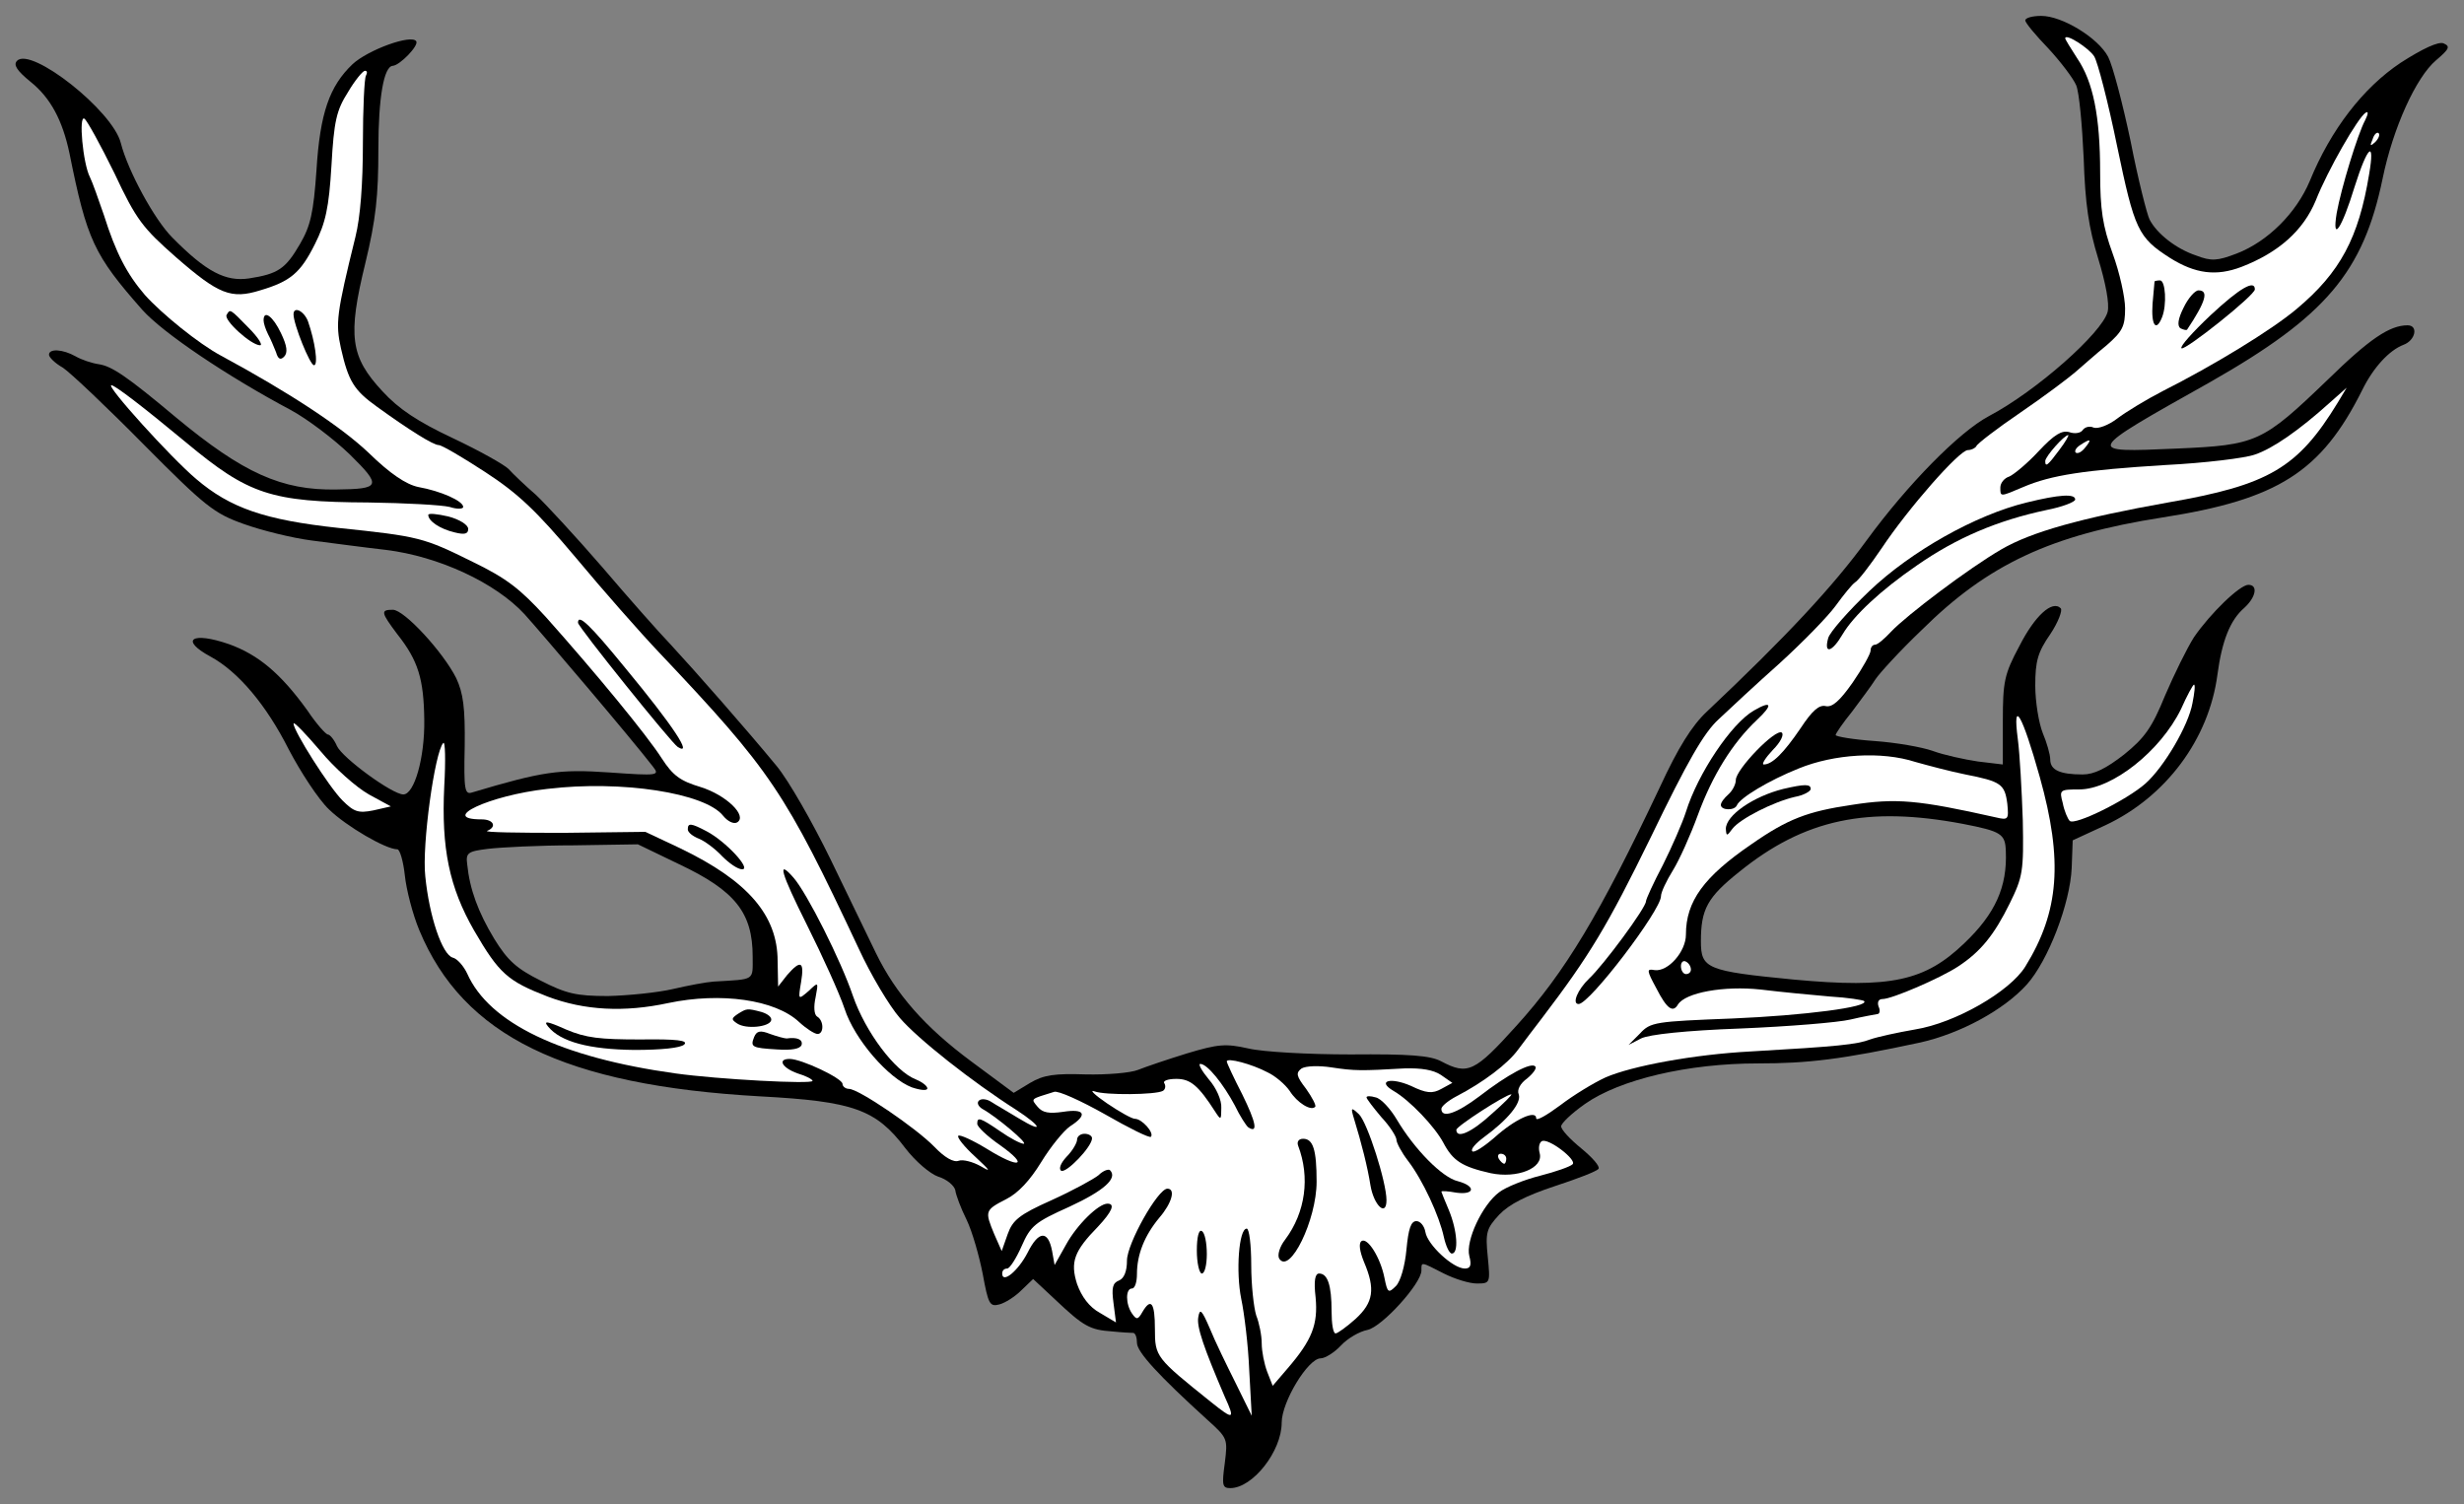 <?xml version="1.0" encoding="UTF-8" standalone="no"?>
<!DOCTYPE svg PUBLIC "-//W3C//DTD SVG 1.1//EN" "http://www.w3.org/Graphics/SVG/1.1/DTD/svg11.dtd">
<svg xmlns:dc="http://purl.org/dc/elements/1.1/" version="1.1" xmlns:xl="http://www.w3.org/1999/xlink" xmlns="http://www.w3.org/2000/svg" viewBox="33.997 85.5 317.003 193.5" width="317.003" height="193.5">
  <rect x="33.997" y="85.5" width="317.003" height="193.5" fill="#808080" stroke="none"/>
  <defs>
    <clipPath id="artboard_clip_path">
      <path d="M 33.997 85.5 L 351 85.5 L 351 279 L 33.997 279 Z"/>
    </clipPath>
  </defs>
  <g id="Stag_s_Massacre_(1)" stroke="none" stroke-opacity="1" stroke-dasharray="none" fill="none" fill-opacity="1">
    <title>Stag&apos;s Massacre (1)</title>
    <g id="Stag_s_Massacre_(1)_Layer_2" clip-path="url(#artboard_clip_path)">
      <title>Layer 2</title>
      <g id="Group_3">
        <g id="Graphic_36">
          <path d="M 294.558 88.123 C 294.558 88.444 295.906 90.049 297.512 91.718 C 299.117 93.452 300.722 95.571 301.107 96.47 C 301.492 97.369 301.878 101.606 302.07 105.844 C 302.263 111.751 302.712 114.769 303.932 118.749 C 304.895 121.896 305.409 124.592 305.152 125.62 C 304.446 128.316 295.971 135.828 289.871 139.039 C 286.019 141.093 279.405 147.835 274.14 155.026 C 269.838 160.933 263.803 167.418 253.594 177.049 C 251.668 178.847 249.87 181.736 247.559 186.744 C 239.79 203.181 235.359 210.565 229.067 217.5 C 223.738 223.407 222.839 223.856 219.436 222.058 C 218.023 221.288 215.263 221.095 207.75 221.159 C 202.357 221.159 196.45 220.838 194.588 220.389 C 191.699 219.747 190.736 219.811 186.691 221.031 C 184.186 221.801 181.361 222.764 180.398 223.15 C 179.435 223.535 176.417 223.792 173.657 223.728 C 169.676 223.599 168.263 223.792 166.53 224.819 L 164.411 226.103 L 158.953 222.058 C 152.982 217.628 149.258 213.39 146.69 208.125 C 145.791 206.263 143.158 200.806 140.847 196.054 C 138.535 191.303 135.453 185.91 133.913 184.048 C 129.996 179.296 123.447 171.849 120.301 168.446 C 118.76 166.84 114.843 162.41 111.504 158.493 C 108.166 154.641 104.313 150.468 102.965 149.183 C 101.552 147.964 99.947 146.423 99.433 145.845 C 98.856 145.267 95.645 143.469 92.242 141.864 C 87.748 139.745 85.308 138.14 83.189 135.828 C 79.08 131.398 78.695 128.766 81.006 119.327 C 82.354 113.741 82.675 110.724 82.675 104.752 C 82.675 98.011 83.382 94.03 84.537 93.966 C 85.436 93.901 87.876 91.397 87.555 90.819 C 86.977 89.856 81.327 91.911 79.337 93.773 C 76.383 96.598 75.163 100.065 74.714 107.385 C 74.329 112.907 73.943 114.576 72.595 116.887 C 70.733 120.098 69.77 120.74 66.046 121.318 C 63.028 121.767 60.524 120.483 56.158 116.053 C 53.847 113.741 50.444 107.449 49.545 103.918 C 48.517 99.744 37.988 91.462 36.19 93.324 C 35.676 93.837 36.19 94.608 37.923 96.02 C 40.492 98.075 42.033 100.964 42.931 105.202 C 45.179 116.374 46.078 118.3 52.306 125.363 C 54.938 128.316 63.221 133.902 71.439 138.268 C 73.558 139.424 76.961 141.992 79.016 143.983 C 83.125 148.028 82.996 148.413 77.282 148.477 C 70.219 148.606 65.275 146.358 56.672 139.231 C 50.315 133.902 48.389 132.618 46.72 132.361 C 45.821 132.233 44.472 131.783 43.702 131.334 C 42.097 130.435 40.299 130.307 40.299 131.141 C 40.299 131.462 41.069 132.233 42.097 132.811 C 43.06 133.453 47.747 137.883 52.498 142.699 C 60.396 150.66 61.551 151.559 65.34 152.907 C 67.651 153.742 71.568 154.705 74.008 155.026 C 76.512 155.347 80.813 155.925 83.639 156.246 C 90.444 157.081 97.764 160.484 101.488 164.529 C 103.8 167.097 115.164 180.452 117.989 184.112 C 118.888 185.268 118.76 185.332 112.403 184.882 C 105.918 184.433 103.8 184.754 94.746 187.451 C 93.783 187.772 93.655 187.13 93.783 181.48 C 93.847 176.536 93.591 174.674 92.692 172.747 C 91.022 169.409 86.014 163.951 84.537 163.951 C 82.932 163.951 82.996 164.272 85.115 167.097 C 87.812 170.5 88.518 172.876 88.582 178.141 C 88.647 183.02 87.298 187.708 85.886 187.708 C 84.473 187.708 78.053 183.02 77.346 181.48 C 77.025 180.709 76.447 180.003 76.191 180.003 C 75.934 180.003 74.714 178.654 73.558 176.921 C 70.091 172.105 67.202 169.73 63.478 168.381 C 58.662 166.712 57.057 167.803 61.102 169.987 C 64.633 171.913 68.229 176.15 71.118 181.865 C 72.659 184.818 74.971 188.35 76.319 189.634 C 78.566 191.817 83.639 194.77 85.115 194.77 C 85.436 194.77 85.886 196.311 86.078 198.109 C 86.271 199.971 87.106 203.181 87.94 205.172 C 93.591 218.784 106.625 225.14 131.794 226.553 C 143.8 227.195 146.69 228.222 150.478 233.23 C 151.762 234.9 153.624 236.505 154.716 236.89 C 155.807 237.211 156.77 238.046 156.899 238.624 C 156.963 239.201 157.605 240.935 158.375 242.476 C 159.082 243.953 159.98 247.099 160.43 249.41 C 161.136 253.263 161.329 253.648 162.549 253.327 C 163.319 253.134 164.603 252.3 165.374 251.529 L 166.915 250.052 L 169.804 252.749 C 173.4 256.152 174.234 256.601 177.06 256.794 C 178.279 256.923 179.499 256.987 179.82 256.987 C 180.077 257.051 180.27 257.565 180.27 258.271 C 180.27 259.427 183.095 262.509 189.323 268.159 C 191.956 270.534 191.956 270.599 191.57 273.745 C 191.185 276.57 191.249 276.955 192.277 276.955 C 195.166 276.955 198.89 272.204 198.89 268.544 C 198.89 265.847 202.293 260.261 203.898 260.261 C 204.476 260.261 205.696 259.491 206.53 258.592 C 207.365 257.693 208.906 256.794 209.933 256.601 C 211.795 256.216 216.868 250.63 216.868 248.961 C 216.868 247.805 216.739 247.805 219.757 249.346 C 221.17 250.052 223.032 250.63 223.995 250.63 C 225.728 250.63 225.728 250.566 225.407 247.227 C 225.086 244.081 225.215 243.568 226.884 241.77 C 228.168 240.421 230.351 239.33 234.011 238.11 C 236.964 237.147 239.469 236.184 239.661 235.863 C 239.854 235.542 238.826 234.386 237.414 233.23 C 236.001 232.075 234.846 230.855 234.846 230.405 C 234.846 230.02 236.194 228.736 237.928 227.516 C 242.422 224.37 251.154 222.315 260.143 222.315 C 266.628 222.315 270.93 221.801 281.075 219.618 C 286.211 218.463 291.797 215.445 294.751 212.17 C 297.512 209.088 300.337 201.705 300.529 197.146 L 300.658 193.615 L 304.831 191.688 C 312.664 188.029 318.186 180.581 319.278 172.298 C 319.856 167.996 320.883 165.299 322.745 163.694 C 324.222 162.346 324.543 160.741 323.258 160.741 C 322.167 160.741 318.379 164.4 316.26 167.482 C 315.361 168.895 313.692 172.298 312.536 174.995 C 310.867 179.104 309.903 180.452 307.271 182.571 C 304.96 184.369 303.419 185.139 301.942 185.139 C 298.988 185.139 297.768 184.561 297.768 183.213 C 297.768 182.571 297.319 181.03 296.805 179.81 C 296.292 178.526 295.842 175.765 295.842 173.71 C 295.842 170.564 296.163 169.409 297.768 167.097 C 298.796 165.556 299.374 164.015 299.117 163.758 C 298.025 162.667 295.778 164.722 293.788 168.638 C 291.861 172.234 291.669 173.197 291.669 178.269 L 291.669 183.855 L 288.458 183.47 C 286.725 183.213 284.092 182.635 282.68 182.122 C 281.267 181.608 277.864 181.03 275.168 180.837 C 272.407 180.645 270.159 180.26 270.159 180.067 C 270.159 179.874 271.123 178.462 272.278 177.049 C 273.37 175.572 274.782 173.71 275.296 172.876 C 275.81 172.105 278.442 169.216 281.203 166.584 C 289.743 158.108 297.833 154.32 312.215 152.073 C 327.047 149.761 332.633 146.23 337.898 135.7 C 339.31 132.811 341.365 130.564 343.227 129.857 C 344.768 129.279 345.153 127.353 343.74 127.353 C 341.429 127.353 338.861 129.087 333.467 134.352 C 325.056 142.442 324.35 142.763 314.013 143.212 C 302.134 143.726 302.07 143.79 318.315 134.673 C 333.211 126.197 338.026 120.547 340.53 108.476 C 341.878 101.927 344.832 95.442 347.4 93.259 C 349.134 91.783 349.262 91.462 348.363 91.076 C 347.721 90.819 345.731 91.718 342.842 93.58 C 338.026 96.791 333.853 102.184 331.156 108.797 C 329.422 112.907 325.763 116.566 321.782 118.107 C 319.278 119.07 318.507 119.135 316.517 118.364 C 314.013 117.53 311.509 115.603 310.546 113.741 C 310.224 113.099 309.069 108.605 308.106 103.661 C 307.078 98.781 305.794 93.901 305.216 92.81 C 303.932 90.37 299.309 87.545 296.613 87.545 C 295.457 87.545 294.558 87.802 294.558 88.123 Z M 286.532 191.496 L 286.532 191.496 C 291.476 192.459 291.99 192.78 292.054 195.027 C 292.247 199.586 290.706 203.053 286.725 206.841 C 281.652 211.721 277.286 212.684 264.766 211.528 C 253.53 210.437 252.824 210.116 252.824 206.584 C 252.824 202.475 253.658 200.934 257.767 197.66 C 266.179 190.854 274.269 189.184 286.532 191.496 Z M 121.392 196.697 L 121.392 196.697 C 128.583 200.1 130.831 202.925 130.831 208.575 C 130.831 211.721 131.216 211.464 125.822 211.785 C 124.859 211.849 122.484 212.299 120.558 212.748 C 118.631 213.198 114.843 213.583 112.211 213.647 C 108.101 213.647 106.817 213.326 103.543 211.657 C 100.461 210.116 99.305 209.088 97.571 206.263 C 95.517 202.86 94.425 199.907 94.104 196.697 C 93.912 195.22 94.168 195.027 96.801 194.706 C 98.406 194.513 103.35 194.257 107.845 194.257 L 116.063 194.128 L 121.392 196.697 Z" fill="black"/>
        </g>
        <g id="Graphic_35">
          <path d="M 303.419 92.746 C 303.868 93.452 305.216 98.653 306.372 104.303 C 308.619 115.09 309.069 116.053 313.178 118.685 C 316.453 120.74 319.149 121.061 322.36 119.841 C 327.175 117.979 330.321 115.154 331.926 111.301 C 333.467 107.385 337.384 100.579 338.347 100.001 C 338.732 99.744 338.668 100.194 338.283 100.964 C 337.32 102.762 335.201 109.696 334.623 112.907 C 333.981 116.823 335.265 114.961 336.935 109.504 C 338.604 104.239 339.567 103.404 338.797 107.898 C 337.448 116.117 335.073 120.547 329.487 125.234 C 326.212 127.995 318.7 132.554 312.215 135.828 C 310.096 136.92 307.464 138.525 306.372 139.36 C 305.281 140.195 303.932 140.708 303.354 140.516 C 302.841 140.259 302.199 140.451 301.942 140.837 C 301.685 141.222 300.914 141.35 300.208 141.093 C 299.245 140.837 298.282 141.414 296.292 143.533 C 294.815 145.138 293.081 146.551 292.503 146.808 C 291.861 147 291.348 147.643 291.348 148.22 C 291.348 149.44 291.283 149.44 294.301 148.156 C 297.897 146.615 302.199 145.973 312.536 145.331 C 317.672 145.074 322.873 144.432 324.093 143.983 C 326.405 143.212 329.808 140.837 333.66 137.369 L 335.907 135.379 L 334.752 137.305 C 329.615 145.716 325.891 147.899 312.921 150.147 C 301.749 152.137 295.329 153.935 291.476 156.182 C 287.367 158.558 279.277 164.657 277.286 166.776 C 276.452 167.675 275.553 168.446 275.232 168.446 C 274.911 168.446 274.654 168.767 274.654 169.216 C 274.654 169.601 273.627 171.463 272.342 173.325 C 270.673 175.701 269.71 176.536 268.875 176.343 C 268.041 176.15 267.142 176.921 265.665 179.168 C 263.482 182.378 262.005 183.855 260.914 183.855 C 260.593 183.855 261.106 183.02 262.069 181.993 C 263.097 180.966 263.546 180.003 263.225 179.746 C 262.39 179.232 257.318 184.497 257.318 185.846 C 257.318 186.423 256.869 187.258 256.355 187.708 C 255.841 188.157 255.392 188.735 255.392 189.056 C 255.392 189.762 257.125 189.826 257.446 189.12 C 257.832 188.157 261.556 185.91 265.408 184.369 C 269.967 182.507 276.066 182.122 280.433 183.534 C 282.038 183.984 284.927 184.754 286.853 185.139 C 291.412 186.038 291.926 186.359 292.247 188.928 C 292.439 190.918 292.375 191.046 290.77 190.661 C 280.754 188.414 277.928 188.157 272.214 189.056 C 266.564 189.891 263.996 190.854 259.308 194.128 C 253.209 198.302 250.897 201.448 250.897 205.75 C 250.897 207.933 248.586 210.565 246.852 210.308 C 245.825 210.116 245.825 210.308 247.109 212.684 C 248.458 215.317 249.228 215.83 249.87 214.739 C 250.833 213.198 255.777 212.299 260.528 212.812 C 263.161 213.133 267.206 213.519 269.453 213.711 C 271.7 213.84 273.691 214.161 273.819 214.289 C 274.59 215.06 266.05 216.151 256.869 216.536 C 246.981 216.922 246.339 216.986 244.99 218.463 L 243.514 219.939 L 245.119 219.105 C 246.146 218.591 250.897 218.077 257.96 217.821 C 264.124 217.564 270.48 217.05 272.086 216.665 C 273.691 216.28 275.232 216.023 275.553 215.959 C 275.81 215.959 275.938 215.509 275.681 214.995 C 275.489 214.418 275.681 214.032 276.195 214.032 C 277.415 214.032 283.643 211.336 285.89 209.859 C 288.844 207.933 290.577 205.75 292.568 201.705 C 294.237 198.302 294.365 197.595 294.237 191.046 C 294.109 187.258 293.852 182.507 293.595 180.581 C 292.889 175.187 294.173 177.434 296.42 185.46 C 299.438 196.247 298.924 202.796 294.558 209.859 C 292.568 213.069 285.569 217.114 280.368 217.949 C 278.121 218.334 275.489 218.912 274.59 219.233 C 272.92 219.875 270.48 220.132 259.244 220.774 C 251.925 221.159 243.963 222.636 240.56 224.113 C 239.019 224.819 236.387 226.424 234.717 227.708 C 232.984 228.993 231.635 229.763 231.635 229.378 C 231.635 228.222 228.874 229.506 226.306 231.818 C 224.894 233.038 223.609 233.872 223.417 233.615 C 223.16 233.359 223.866 232.588 224.894 231.818 C 227.976 229.57 229.773 227.387 229.388 226.296 C 229.131 225.718 229.581 224.883 230.48 224.241 C 231.25 223.599 231.764 222.893 231.507 222.7 C 230.993 222.122 227.976 223.728 224.316 226.553 C 221.426 228.736 219.436 229.442 219.436 228.158 C 219.436 227.837 220.271 227.131 221.362 226.553 C 224.829 224.755 227.976 222.379 229.324 220.517 C 230.094 219.49 231.443 217.692 232.342 216.536 C 238.505 208.446 240.817 204.594 246.403 193.165 C 251.09 183.47 253.209 179.746 255.135 178.012 C 256.483 176.728 260.015 173.454 262.968 170.821 C 265.922 168.125 269.132 164.85 270.159 163.437 C 271.187 162.025 272.278 160.677 272.663 160.42 C 273.049 160.227 274.59 158.237 276.066 156.054 C 279.534 150.853 286.083 143.405 287.174 143.405 C 287.624 143.405 288.137 143.148 288.266 142.891 C 288.394 142.57 290.898 140.644 293.916 138.589 C 296.934 136.535 300.08 134.159 300.979 133.389 C 301.878 132.618 303.675 131.013 305.024 129.921 C 307.078 128.124 307.399 127.482 307.399 125.17 C 307.399 123.758 306.693 120.547 305.794 118.107 C 304.51 114.576 304.189 112.457 304.189 107.706 C 304.189 100.45 303.29 96.02 301.236 93.002 C 300.401 91.718 299.695 90.563 299.695 90.434 C 299.695 89.728 302.712 91.654 303.419 92.746 Z" fill="#FFFFFF"/>
        </g>
        <g id="Graphic_34">
          <path d="M 81.07 95.25 C 80.878 95.571 80.685 99.487 80.685 103.918 C 80.685 109.118 80.364 113.42 79.722 115.989 C 77.282 125.876 77.154 127.096 77.86 130.307 C 78.823 134.544 79.529 135.7 82.483 137.819 C 86.656 140.837 89.738 142.763 90.444 142.763 C 90.83 142.763 93.462 144.304 96.416 146.23 C 100.653 148.991 102.965 151.174 108.101 157.274 C 111.569 161.447 116.384 166.905 118.76 169.409 C 133.27 184.754 134.94 187.258 144.507 207.612 C 146.048 210.95 148.423 214.931 149.772 216.472 C 152.083 219.169 159.082 224.691 164.732 228.286 C 168.071 230.469 168.327 231.368 165.053 229.378 C 163.704 228.543 162.099 227.644 161.521 227.259 C 160.944 226.874 160.173 226.81 159.916 227.131 C 159.659 227.387 159.852 227.837 160.366 228.158 C 162.228 229.185 166.337 232.652 165.695 232.652 C 165.31 232.652 163.961 231.946 162.677 231.047 C 160.045 229.249 159.724 229.185 159.724 230.084 C 159.724 230.469 161.008 231.689 162.677 232.845 C 166.465 235.542 165.181 235.927 160.944 233.294 C 159.146 232.203 157.476 231.432 157.284 231.625 C 157.091 231.818 158.054 233.038 159.467 234.322 C 161.393 236.12 161.586 236.376 160.173 235.542 C 159.146 234.964 157.862 234.643 157.348 234.835 C 156.706 235.092 155.55 234.45 154.202 233.038 C 151.826 230.598 144.442 225.59 143.222 225.59 C 142.773 225.59 142.388 225.269 142.388 224.948 C 142.388 224.241 137.123 221.737 135.582 221.737 C 133.977 221.737 134.619 222.893 136.609 223.599 C 137.701 223.92 138.535 224.37 138.535 224.562 C 138.535 225.012 126.4 224.37 120.879 223.599 C 106.111 221.545 96.929 217.114 94.104 210.758 C 93.655 209.795 92.82 208.832 92.242 208.703 C 90.894 208.318 89.225 203.438 88.711 198.238 C 88.261 194.257 89.931 182.25 91.022 181.094 C 91.279 180.773 91.343 183.342 91.151 186.68 C 90.766 194.642 91.793 199.65 95.003 205.236 C 98.214 210.758 99.305 211.721 104.442 213.711 C 109.193 215.509 114.329 215.766 119.98 214.546 C 126.721 213.133 133.72 214.097 136.802 216.986 C 137.701 217.821 138.792 218.527 139.177 218.527 C 140.012 218.527 140.012 216.793 139.113 216.28 C 138.728 216.023 138.664 214.995 138.921 213.84 C 139.306 211.785 139.306 211.785 138.022 213.005 C 136.673 214.161 136.673 214.161 137.059 211.849 C 137.508 209.153 136.994 208.96 135.261 210.95 L 134.105 212.427 L 134.041 209.153 C 134.041 203.246 130.189 198.815 121.521 194.642 L 117.026 192.523 L 106.432 192.651 C 100.589 192.651 96.223 192.587 96.673 192.395 C 97.957 191.881 97.507 190.918 95.966 190.918 C 90.38 190.918 96.929 187.836 104.377 187.001 C 113.944 185.846 124.731 187.515 127.042 190.468 C 127.62 191.175 128.391 191.56 128.84 191.303 C 130.189 190.468 127.428 187.772 124.089 186.744 C 121.521 185.974 120.558 185.268 119.145 183.085 C 117.219 180.067 110.605 172.041 104.249 164.914 C 100.91 161.254 99.177 159.906 94.811 157.787 C 88.454 154.641 87.94 154.513 77.539 153.421 C 68.036 152.394 63.606 150.853 59.24 147.129 C 55.965 144.368 47.554 135.058 48.325 135.058 C 48.774 135.058 52.306 137.755 57.956 142.442 C 65.982 149.119 68.807 150.082 81.391 150.147 C 86.143 150.211 90.83 150.468 91.857 150.724 C 92.82 151.045 93.591 150.981 93.591 150.724 C 93.591 149.954 90.701 148.67 87.812 148.156 C 86.271 147.835 84.216 146.487 81.391 143.726 C 77.86 140.387 71.247 136.021 62.45 131.27 C 59.561 129.729 54.81 125.876 52.627 123.437 C 50.315 120.74 48.903 118.043 47.362 113.163 C 46.655 111.109 45.885 108.926 45.564 108.284 C 44.665 106.55 44.087 100.258 44.858 100.772 C 45.179 100.964 46.912 104.11 48.71 107.77 C 51.535 113.806 52.37 114.833 56.672 118.621 C 62.129 123.372 63.734 124.014 67.458 122.859 C 71.375 121.703 72.659 120.611 74.521 116.887 C 75.87 114.191 76.319 112.265 76.64 106.807 C 76.961 101.093 77.282 99.68 78.759 97.369 C 79.658 95.828 80.685 94.608 80.942 94.608 C 81.263 94.608 81.263 94.865 81.07 95.25 Z" fill="#FFFFFF"/>
        </g>
        <g id="Graphic_33">
          <path d="M 339.567 103.789 C 338.925 104.367 338.861 104.303 339.246 103.404 C 339.439 102.762 339.824 102.441 340.016 102.634 C 340.209 102.826 340.016 103.34 339.567 103.789 Z" fill="#FFFFFF"/>
        </g>
        <g id="Graphic_32">
          <path d="M 298.924 143.405 C 297.447 145.395 297.126 145.652 297.126 144.817 C 297.126 144.24 299.566 141.479 300.08 141.479 C 300.208 141.479 299.759 142.313 298.924 143.405 Z" fill="#FFFFFF"/>
        </g>
        <g id="Graphic_31">
          <path d="M 302.263 143.084 C 301.813 143.662 301.3 143.919 301.043 143.726 C 300.85 143.533 301.107 143.084 301.621 142.763 C 302.969 141.864 303.162 141.992 302.263 143.084 Z" fill="#FFFFFF"/>
        </g>
        <g id="Graphic_30">
          <path d="M 316.067 175.958 C 315.554 178.847 312.408 184.176 310.032 186.295 C 307.656 188.414 300.914 191.753 300.272 191.111 C 300.016 190.854 299.566 189.826 299.374 188.799 C 298.924 187.13 298.988 187.066 301.492 187.066 C 305.73 187.066 311.958 182.122 314.591 176.728 C 315.361 174.995 316.132 173.582 316.26 173.582 C 316.453 173.582 316.324 174.674 316.067 175.958 Z" fill="#FFFFFF"/>
        </g>
        <g id="Graphic_29">
          <path d="M 81.456 187.708 L 84.281 189.249 L 82.033 189.762 C 80.107 190.147 79.529 189.955 78.053 188.478 C 76.319 186.744 71.76 179.553 71.76 178.59 C 71.76 178.269 73.301 179.874 75.163 182.057 C 77.025 184.305 79.85 186.809 81.456 187.708 Z" fill="#FFFFFF"/>
        </g>
        <g id="Graphic_28">
          <path d="M 251.539 210.244 C 251.539 210.565 251.283 210.822 250.897 210.822 C 250.576 210.822 250.255 210.373 250.255 209.795 C 250.255 209.281 250.576 209.024 250.897 209.217 C 251.283 209.41 251.539 209.859 251.539 210.244 Z" fill="#FFFFFF"/>
        </g>
        <g id="Graphic_27">
          <path d="M 197.092 223.471 C 198.055 223.92 199.339 225.012 199.917 225.846 C 200.88 227.387 202.678 228.479 203.192 227.901 C 203.384 227.773 202.806 226.681 202.036 225.59 C 200.752 223.92 200.688 223.535 201.458 222.957 C 202.036 222.636 203.641 222.572 205.311 222.829 C 208.264 223.278 209.099 223.278 214.685 222.957 C 216.868 222.893 218.409 223.15 219.372 223.792 L 220.849 224.819 L 219.436 225.59 C 218.28 226.232 217.51 226.167 215.519 225.204 C 212.887 224.049 211.089 224.562 213.272 225.846 C 215.391 227.066 218.601 230.469 219.693 232.524 C 220.913 234.835 222.069 235.606 225.792 236.441 C 229.195 237.147 232.598 235.798 232.085 233.872 C 231.892 233.166 232.021 232.524 232.342 232.331 C 233.112 231.818 236.9 234.707 236.322 235.285 C 236.001 235.606 234.139 236.248 232.149 236.762 C 230.094 237.275 227.719 238.238 226.884 238.88 C 224.701 240.486 222.518 245.173 223.032 247.099 C 223.353 248.319 223.16 248.704 222.454 248.704 C 220.913 248.704 217.638 245.622 217.381 244.017 C 217.253 243.246 216.739 242.604 216.226 242.604 C 215.519 242.604 215.198 243.568 214.942 246.264 C 214.749 248.383 214.171 250.373 213.593 250.951 C 212.63 251.914 212.502 251.85 212.116 249.924 C 211.603 247.292 209.933 244.659 209.163 245.173 C 208.778 245.43 208.906 246.457 209.484 247.869 C 210.961 251.337 210.704 253.07 208.392 255.189 C 207.237 256.216 206.081 257.051 205.824 257.051 C 205.503 257.051 205.311 255.767 205.311 254.226 C 205.311 250.823 204.797 249.346 203.705 249.346 C 203.192 249.346 202.999 250.245 203.256 252.428 C 203.577 255.895 202.806 257.886 199.66 261.545 L 197.734 263.793 L 197.028 261.995 C 196.643 260.968 196.322 259.362 196.322 258.335 C 196.322 257.308 196.001 255.703 195.615 254.74 C 195.294 253.712 194.973 250.823 194.973 248.255 C 194.973 245.686 194.716 243.568 194.395 243.568 C 193.368 243.568 192.983 249.154 193.689 252.621 C 194.074 254.418 194.588 258.592 194.716 261.802 L 195.037 267.645 L 192.983 263.472 C 191.827 261.16 190.286 258.014 189.644 256.409 C 188.617 254.033 188.36 253.776 188.167 254.932 C 187.91 256.152 188.874 258.913 191.57 265.205 C 192.919 268.159 192.726 268.223 189.837 265.911 C 182.71 260.197 182.581 260.069 182.581 256.473 C 182.581 253.07 182.068 252.428 180.976 254.29 C 180.398 255.317 180.206 255.317 179.628 254.483 C 178.793 253.263 178.793 251.272 179.628 251.272 C 180.013 251.272 180.27 250.438 180.27 249.41 C 180.27 246.906 181.233 244.466 183.159 242.155 C 184.764 240.293 185.278 238.431 184.186 238.431 C 182.967 238.431 178.986 245.494 178.986 247.677 C 178.986 249.089 178.6 249.988 177.958 250.245 C 177.124 250.566 176.995 251.208 177.252 253.134 L 177.573 255.638 L 175.519 254.418 C 174.106 253.648 173.143 252.3 172.565 250.695 C 171.666 247.869 172.18 246.457 175.262 243.311 C 177.06 241.385 177.509 240.357 176.482 240.357 C 175.326 240.357 172.565 243.054 171.152 245.622 L 169.676 248.255 L 169.355 246.457 C 168.841 243.76 167.621 243.824 166.209 246.649 C 164.989 249.025 162.934 250.695 162.934 249.346 C 162.934 248.961 163.191 248.704 163.576 248.704 C 163.897 248.704 164.732 247.42 165.438 245.815 C 166.594 243.182 167.172 242.733 171.602 240.742 C 176.032 238.688 177.83 237.083 176.803 236.055 C 176.61 235.863 175.904 236.12 175.326 236.697 C 174.684 237.211 171.987 238.688 169.29 239.908 C 165.117 241.77 164.282 242.476 163.64 244.274 L 162.87 246.457 L 161.907 244.274 C 160.687 241.32 160.687 241.192 163.448 239.779 C 164.989 239.009 166.53 237.339 167.942 235.028 C 169.162 233.038 170.831 230.983 171.666 230.405 C 173.978 228.928 173.592 228.094 170.767 228.543 C 168.969 228.8 168.135 228.672 167.493 227.901 C 166.594 226.81 166.53 226.938 169.612 225.975 C 170.125 225.782 173.079 227.131 176.161 228.864 C 179.178 230.598 181.875 231.946 182.068 231.753 C 182.517 231.24 180.912 229.442 180.013 229.442 C 179.628 229.442 178.023 228.543 176.417 227.452 C 174.812 226.36 174.106 225.654 174.812 225.911 C 176.161 226.424 182.71 226.36 183.609 225.846 C 183.93 225.654 183.994 225.204 183.801 224.883 C 183.544 224.562 184.251 224.305 185.342 224.305 C 187.14 224.305 188.167 225.14 190.35 228.543 C 191.057 229.635 191.121 229.635 191.121 228.029 C 191.185 227.066 190.479 225.461 189.516 224.37 C 188.617 223.278 188.103 222.379 188.424 222.379 C 189.323 222.379 191.378 224.948 192.854 227.708 C 193.496 229.057 194.331 230.341 194.588 230.534 C 195.872 231.368 195.615 229.956 193.817 226.296 C 192.726 224.177 191.827 222.251 191.827 222.058 C 191.827 221.545 195.037 222.379 197.092 223.471 Z" fill="#FFFFFF"/>
        </g>
        <g id="Graphic_26">
          <path d="M 225.921 228.8 C 223.353 231.176 221.362 232.075 221.362 230.855 C 221.362 230.405 227.719 226.296 228.425 226.296 C 228.618 226.296 227.462 227.452 225.921 228.8 Z" fill="#FFFFFF"/>
        </g>
        <g id="Graphic_25">
          <path d="M 227.783 234.579 C 227.783 234.9 227.655 235.221 227.526 235.221 C 227.333 235.221 227.012 234.9 226.82 234.579 C 226.627 234.193 226.756 233.936 227.077 233.936 C 227.462 233.936 227.783 234.193 227.783 234.579 Z" fill="#FFFFFF"/>
        </g>
        <g id="Graphic_24">
          <path d="M 311.188 121.703 C 311.188 121.831 311.059 123.115 310.931 124.592 C 310.738 127.353 311.38 128.252 312.151 126.326 C 312.793 124.721 312.6 121.575 311.894 121.575 C 311.573 121.575 311.252 121.639 311.188 121.703 Z" fill="black"/>
        </g>
        <g id="Graphic_23">
          <path d="M 318.379 126.069 C 316.132 128.188 314.398 130.114 314.655 130.307 C 315.04 130.692 324.093 123.501 324.093 122.73 C 324.093 121.446 322.167 122.538 318.379 126.069 Z" fill="black"/>
        </g>
        <g id="Graphic_22">
          <path d="M 314.912 125.106 C 314.205 126.518 314.077 127.417 314.526 127.738 C 314.912 127.931 315.233 127.995 315.361 127.931 C 317.801 124.271 318.186 122.859 316.838 122.859 C 316.388 122.859 315.489 123.886 314.912 125.106 Z" fill="black"/>
        </g>
        <g id="Graphic_21">
          <path d="M 294.751 150.147 C 288.137 151.752 279.855 156.439 274.525 161.511 C 271.829 164.079 269.389 166.84 269.196 167.611 C 268.618 169.73 269.71 169.409 271.058 167.097 C 272.471 164.722 275.938 161.447 280.625 158.237 C 285.697 154.705 290.962 152.458 297.319 151.11 C 299.309 150.724 300.979 150.082 300.979 149.761 C 300.979 148.991 298.924 149.119 294.751 150.147 Z" fill="black"/>
        </g>
        <g id="Graphic_20">
          <path d="M 259.63 176.921 C 256.74 178.59 252.438 185.011 250.897 189.955 C 250.448 191.367 249.1 194.449 247.944 196.761 C 246.724 199.072 245.761 201.191 245.761 201.448 C 245.761 202.283 240.303 209.666 238.441 211.4 C 236.964 212.812 236.194 214.674 237.093 214.674 C 238.505 214.674 247.687 202.604 247.687 200.806 C 247.687 200.292 248.393 198.815 249.228 197.467 C 250.063 196.119 251.475 192.973 252.438 190.34 C 254.3 185.268 256.869 181.094 260.079 178.077 C 262.134 176.15 261.941 175.572 259.63 176.921 Z" fill="black"/>
        </g>
        <g id="Graphic_19">
          <path d="M 263.418 187.001 C 259.565 187.964 256.034 190.404 256.034 192.138 C 256.098 193.101 256.162 193.101 256.869 192.138 C 257.832 190.854 262.134 188.671 264.894 188.029 C 265.986 187.836 266.949 187.322 266.949 187.001 C 266.949 186.359 266.179 186.359 263.418 187.001 Z" fill="black"/>
        </g>
        <g id="Graphic_18">
          <path d="M 63.157 126.005 C 62.707 126.647 66.303 129.921 67.458 129.921 C 67.844 129.921 67.202 128.894 65.982 127.674 C 63.542 125.17 63.606 125.234 63.157 126.005 Z" fill="black"/>
        </g>
        <g id="Graphic_17">
          <path d="M 71.76 125.941 C 71.76 127.225 73.879 132.49 74.393 132.49 C 74.971 132.49 74.521 129.408 73.622 126.84 C 73.109 125.491 71.76 124.849 71.76 125.941 Z" fill="black"/>
        </g>
        <g id="Graphic_16">
          <path d="M 67.908 126.711 C 67.908 127.096 68.165 127.867 68.486 128.509 C 68.807 129.087 69.256 130.178 69.513 130.82 C 69.77 131.719 70.091 131.848 70.54 131.398 C 71.054 130.885 70.926 129.986 70.155 128.38 C 69.128 126.197 67.908 125.299 67.908 126.711 Z" fill="black"/>
        </g>
        <g id="Graphic_15">
          <path d="M 89.096 151.752 C 89.096 152.522 90.573 153.55 92.499 153.999 C 93.783 154.32 94.233 154.192 94.233 153.55 C 94.233 153.036 93.141 152.33 91.664 151.944 C 90.252 151.623 89.096 151.495 89.096 151.752 Z" fill="black"/>
        </g>
        <g id="Graphic_14">
          <path d="M 108.358 165.62 C 108.358 166.134 120.429 181.158 121.2 181.608 C 123.19 182.828 120.622 178.911 114.458 171.463 C 109.899 165.877 108.358 164.4 108.358 165.62 Z" fill="black"/>
        </g>
        <g id="Graphic_13">
          <path d="M 122.484 192.202 C 122.484 192.587 123.126 193.101 123.96 193.422 C 124.731 193.743 126.079 194.77 126.914 195.669 C 127.813 196.568 128.904 197.339 129.482 197.339 C 130.702 197.339 127.363 193.743 124.924 192.459 C 122.869 191.367 122.484 191.367 122.484 192.202 Z" fill="black"/>
        </g>
        <g id="Graphic_12">
          <path d="M 137.829 204.53 C 139.82 208.511 142.003 213.326 142.645 215.252 C 143.929 219.233 148.295 224.241 151.313 225.397 C 152.468 225.782 153.303 225.846 153.303 225.525 C 153.303 225.204 152.597 224.691 151.826 224.37 C 149.13 223.342 145.341 218.27 143.736 213.647 C 142.195 209.088 137.829 200.421 136.096 198.43 C 133.913 195.926 134.426 197.724 137.829 204.53 Z" fill="black"/>
        </g>
        <g id="Graphic_11">
          <path d="M 128.904 215.959 C 128.07 216.536 128.07 216.665 128.84 217.179 C 129.996 217.949 132.949 217.628 133.206 216.793 C 133.335 216.408 132.821 215.959 131.986 215.702 C 130.06 215.188 130.06 215.252 128.904 215.959 Z" fill="black"/>
        </g>
        <g id="Graphic_10">
          <path d="M 104.506 217.564 C 106.111 219.554 109.835 220.517 115.614 220.581 C 119.081 220.581 121.585 220.325 122.034 219.875 C 122.548 219.362 121.135 219.169 116.384 219.233 C 111.183 219.233 109.385 219.041 106.817 217.949 C 104.377 216.857 103.864 216.793 104.506 217.564 Z" fill="black"/>
        </g>
        <g id="Graphic_9">
          <path d="M 131.023 218.912 C 130.51 220.196 130.702 220.325 133.977 220.517 C 135.839 220.646 136.93 220.453 137.123 219.939 C 137.315 219.233 136.545 218.912 135.197 219.105 C 134.94 219.105 133.977 218.848 133.078 218.527 C 131.794 218.013 131.344 218.142 131.023 218.912 Z" fill="black"/>
        </g>
        <g id="Graphic_8">
          <path d="M 209.805 226.681 C 209.805 226.874 210.704 228.029 211.731 229.249 C 212.823 230.405 213.657 231.753 213.657 232.139 C 213.657 232.524 214.299 233.744 215.134 234.835 C 217.06 237.339 219.179 241.962 219.757 244.659 C 220.014 245.815 220.463 246.778 220.784 246.778 C 221.683 246.778 221.491 243.824 220.399 241.192 C 219.885 239.972 219.436 238.88 219.436 238.816 C 219.436 238.688 220.335 238.752 221.362 238.945 C 223.738 239.266 223.93 238.11 221.555 237.468 C 219.564 237.018 215.969 233.359 213.722 229.57 C 212.887 228.158 211.667 226.81 210.961 226.681 C 210.319 226.488 209.805 226.488 209.805 226.681 Z" fill="black"/>
        </g>
        <g id="Graphic_7">
          <path d="M 208.2 229.442 C 209.163 232.588 209.933 235.606 210.319 238.046 C 210.768 240.614 212.373 242.091 212.373 239.908 C 212.373 237.596 209.933 229.956 208.842 228.864 C 207.815 227.901 207.75 227.965 208.2 229.442 Z" fill="black"/>
        </g>
        <g id="Graphic_6">
          <path d="M 172.565 232.139 C 172.565 232.524 171.987 233.551 171.217 234.322 C 170.446 235.156 170.189 235.863 170.51 236.12 C 171.152 236.505 174.491 233.038 174.491 231.946 C 174.491 231.625 174.042 231.368 173.528 231.368 C 173.014 231.368 172.565 231.689 172.565 232.139 Z" fill="black"/>
        </g>
        <g id="Graphic_5">
          <path d="M 201.009 232.909 C 202.55 236.954 201.972 241.449 199.339 244.98 C 198.633 245.879 198.312 246.97 198.569 247.42 C 199.917 249.539 203.384 242.476 203.384 237.532 C 203.384 233.423 202.935 232.01 201.651 232.01 C 201.073 232.01 200.816 232.396 201.009 232.909 Z" fill="black"/>
        </g>
        <g id="Graphic_4">
          <path d="M 187.975 246.393 C 187.975 247.998 188.296 249.346 188.617 249.346 C 189.002 249.346 189.259 248.19 189.259 246.842 C 189.259 245.43 189.002 244.081 188.617 243.889 C 188.232 243.632 187.975 244.659 187.975 246.393 Z" fill="black"/>
        </g>
      </g>
    </g>
  </g>
</svg>
